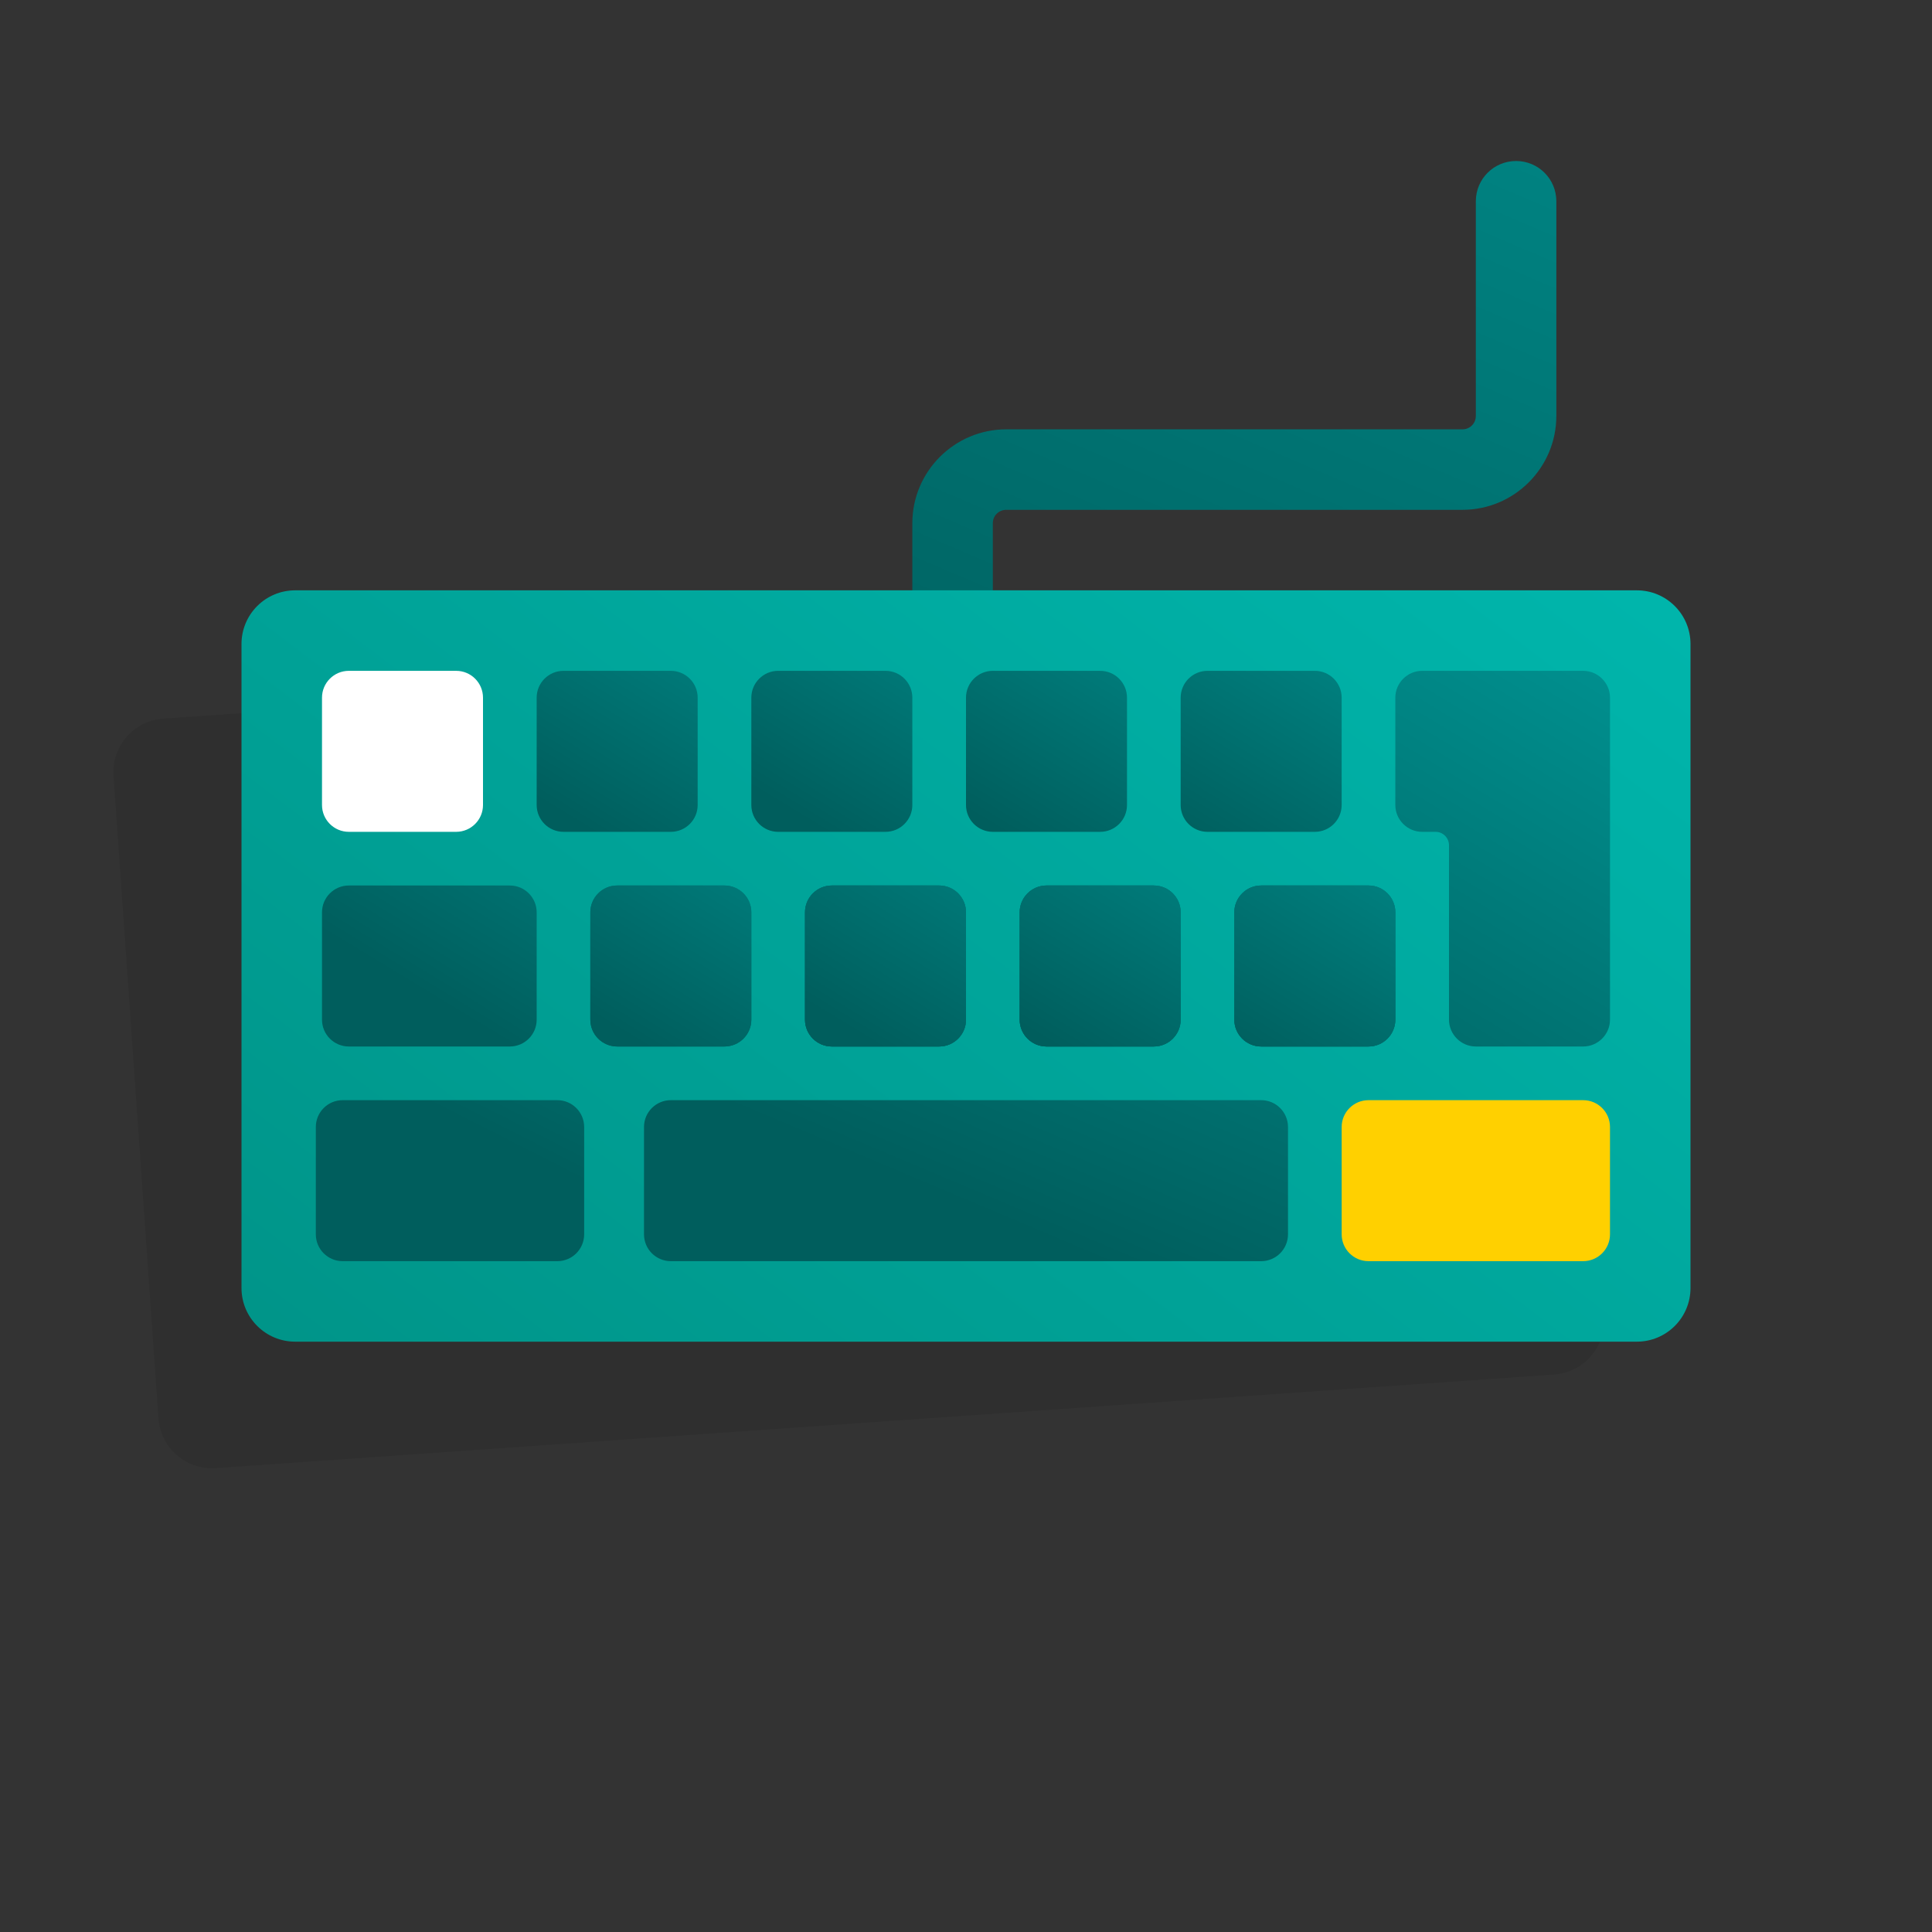 <?xml version="1.0" encoding="UTF-8" standalone="no"?>
<svg xmlns="http://www.w3.org/2000/svg" fill="none" height="72" viewBox="0 0 72 72" width="72">
  
  <rect x="0" y="0" width="72" height="72" fill="#333333" stroke="none"/>
  
  <path d="M55.965 23.293L6.087 26.781C4.985 26.858 4.154 27.814 4.231 28.915L5.905 52.857C5.983 53.959 6.938 54.79 8.04 54.713L57.918 51.225C59.02 51.148 59.851 50.192 59.774 49.09L58.1 25.149C58.023 24.047 57.067 23.216 55.965 23.293Z" fill="black" opacity="0.08"/>
  
  <path d="M35.5 27C34.67 27 34 26.33 34 25.5V19.5C34 17.57 35.57 16 37.5 16H54.5C54.78 16 55 15.78 55 15.5V7.5C55 6.67 55.67 6 56.5 6C57.33 6 58 6.67 58 7.5V15.5C58 17.43 56.43 19 54.5 19H37.5C37.22 19 37 19.22 37 19.5V25.5C37 26.33 36.33 27 35.5 27Z" fill="url(#paint0_linear_28039_2210)"/>
  
  <path d="M61 22H11C9.895 22 9 22.895 9 24V48C9 49.105 9.895 50 11 50H61C62.105 50 63 49.105 63 48V24C63 22.895 62.105 22 61 22Z" fill="url(#paint1_linear_28039_2210)"/>
  
  <path d="M51 33H47C46.448 33 46 33.448 46 34V38C46 38.552 46.448 39 47 39H51C51.552 39 52 38.552 52 38V34C52 33.448 51.552 33 51 33Z" fill="url(#paint2_linear_28039_2210)"/>
  
  <path d="M20.77 41H12.77C12.218 41 11.77 41.448 11.77 42V46C11.77 46.552 12.218 47 12.77 47H20.77C21.322 47 21.77 46.552 21.77 46V42C21.77 41.448 21.322 41 20.77 41Z" fill="url(#paint3_linear_28039_2210)"/>
  
  <path d="M59 41H51C50.448 41 50 41.448 50 42V46C50 46.552 50.448 47 51 47H59C59.552 47 60 46.552 60 46V42C60 41.448 59.552 41 59 41Z" fill="#FFD000"/>
  
  <path d="M47 41H25C24.448 41 24 41.448 24 42V46C24 46.552 24.448 47 25 47H47C47.552 47 48 46.552 48 46V42C48 41.448 47.552 41 47 41Z" fill="url(#paint4_linear_28039_2210)"/>
  
  <path d="M60 26C60 25.45 59.55 25 59 25H53C52.45 25 52 25.45 52 26V30C52 30.55 52.45 31 53 31H53.5C53.78 31 54 31.23 54 31.5V38C54 38.55 54.45 39 55 39H59C59.55 39 60 38.55 60 38V26Z" fill="url(#paint5_linear_28039_2210)"/>
  
  <path d="M43 33H39C38.448 33 38 33.448 38 34V38C38 38.552 38.448 39 39 39H43C43.552 39 44 38.552 44 38V34C44 33.448 43.552 33 43 33Z" fill="url(#paint6_linear_28039_2210)"/>
  
  <path d="M35 33H31C30.448 33 30 33.448 30 34V38C30 38.552 30.448 39 31 39H35C35.552 39 36 38.552 36 38V34C36 33.448 35.552 33 35 33Z" fill="url(#paint7_linear_28039_2210)"/>
  
  <path d="M19 33H13C12.448 33 12 33.448 12 34V38C12 38.552 12.448 39 13 39H19C19.552 39 20 38.552 20 38V34C20 33.448 19.552 33 19 33Z" fill="url(#paint8_linear_28039_2210)"/>
  
  <path d="M27 33H23C22.448 33 22 33.448 22 34V38C22 38.552 22.448 39 23 39H27C27.552 39 28 38.552 28 38V34C28 33.448 27.552 33 27 33Z" fill="url(#paint9_linear_28039_2210)"/>
  
  <path d="M35 33H31C30.448 33 30 33.448 30 34V38C30 38.552 30.448 39 31 39H35C35.552 39 36 38.552 36 38V34C36 33.448 35.552 33 35 33Z" fill="url(#paint10_linear_28039_2210)"/>
  
  <path d="M43 33H39C38.448 33 38 33.448 38 34V38C38 38.552 38.448 39 39 39H43C43.552 39 44 38.552 44 38V34C44 33.448 43.552 33 43 33Z" fill="url(#paint11_linear_28039_2210)"/>
  
  <path d="M51 33H47C46.448 33 46 33.448 46 34V38C46 38.552 46.448 39 47 39H51C51.552 39 52 38.552 52 38V34C52 33.448 51.552 33 51 33Z" fill="url(#paint12_linear_28039_2210)"/>
  
  <path d="M17 25H13C12.448 25 12 25.448 12 26V30C12 30.552 12.448 31 13 31H17C17.552 31 18 30.552 18 30V26C18 25.448 17.552 25 17 25Z" fill="white"/>
  
  <path d="M25 25H21C20.448 25 20 25.448 20 26V30C20 30.552 20.448 31 21 31H25C25.552 31 26 30.552 26 30V26C26 25.448 25.552 25 25 25Z" fill="url(#paint13_linear_28039_2210)"/>
  
  <path d="M27 33H23C22.448 33 22 33.448 22 34V38C22 38.552 22.448 39 23 39H27C27.552 39 28 38.552 28 38V34C28 33.448 27.552 33 27 33Z" fill="url(#paint14_linear_28039_2210)"/>
  
  <path d="M33 25H29C28.448 25 28 25.448 28 26V30C28 30.552 28.448 31 29 31H33C33.552 31 34 30.552 34 30V26C34 25.448 33.552 25 33 25Z" fill="url(#paint15_linear_28039_2210)"/>
  
  <path d="M35 33H31C30.448 33 30 33.448 30 34V38C30 38.552 30.448 39 31 39H35C35.552 39 36 38.552 36 38V34C36 33.448 35.552 33 35 33Z" fill="url(#paint16_linear_28039_2210)"/>
  
  <path d="M41 25H37C36.448 25 36 25.448 36 26V30C36 30.552 36.448 31 37 31H41C41.552 31 42 30.552 42 30V26C42 25.448 41.552 25 41 25Z" fill="url(#paint17_linear_28039_2210)"/>
  
  <path d="M43 33H39C38.448 33 38 33.448 38 34V38C38 38.552 38.448 39 39 39H43C43.552 39 44 38.552 44 38V34C44 33.448 43.552 33 43 33Z" fill="url(#paint18_linear_28039_2210)"/>
  
  <path d="M49 25H45C44.448 25 44 25.448 44 26V30C44 30.552 44.448 31 45 31H49C49.552 31 50 30.552 50 30V26C50 25.448 49.552 25 49 25Z" fill="url(#paint19_linear_28039_2210)"/>
  
  <path d="M51 33H47C46.448 33 46 33.448 46 34V38C46 38.552 46.448 39 47 39H51C51.552 39 52 38.552 52 38V34C52 33.448 51.552 33 51 33Z" fill="url(#paint20_linear_28039_2210)"/>
  
  <defs>
    
    <linearGradient gradientUnits="userSpaceOnUse" id="paint0_linear_28039_2210" x1="58.42" x2="39.36" y1="-11.64" y2="33.08">
      
      <stop stop-color="#009594"/>
      
      <stop offset="1" stop-color="#005E5D"/>
      
    </linearGradient>
    
    <linearGradient gradientUnits="userSpaceOnUse" id="paint1_linear_28039_2210" x1="65.64" x2="15.31" y1="-3.05" y2="63.25">
      
      <stop stop-color="#00C3BA"/>
      
      <stop offset="1" stop-color="#009084"/>
      
    </linearGradient>
    
    <linearGradient gradientUnits="userSpaceOnUse" id="paint2_linear_28039_2210" x1="54.72" x2="47.45" y1="26.57" y2="38.56">
      
      <stop stop-color="#009594"/>
      
      <stop offset="1" stop-color="#005E5D"/>
      
    </linearGradient>
    
    <linearGradient gradientUnits="userSpaceOnUse" id="paint3_linear_28039_2210" x1="26.24" x2="17.76" y1="25.36" y2="42.06">
      
      <stop stop-color="#009594"/>
      
      <stop offset="1" stop-color="#005E5D"/>
      
    </linearGradient>
    
    <linearGradient gradientUnits="userSpaceOnUse" id="paint4_linear_28039_2210" x1="45" x2="35.67" y1="22.68" y2="44.79">
      
      <stop stop-color="#009594"/>
      
      <stop offset="1" stop-color="#005E5D"/>
      
    </linearGradient>
    
    <linearGradient gradientUnits="userSpaceOnUse" id="paint5_linear_28039_2210" x1="61.39" x2="48.69" y1="23" y2="44.2">
      
      <stop stop-color="#009594"/>
      
      <stop offset="1" stop-color="#005E5D"/>
      
    </linearGradient>
    
    <linearGradient gradientUnits="userSpaceOnUse" id="paint6_linear_28039_2210" x1="46.59" x2="39.33" y1="26.78" y2="38.76">
      
      <stop stop-color="#009594"/>
      
      <stop offset="1" stop-color="#005E5D"/>
      
    </linearGradient>
    
    <linearGradient gradientUnits="userSpaceOnUse" id="paint7_linear_28039_2210" x1="38.91" x2="31.65" y1="26.25" y2="38.23">
      
      <stop stop-color="#009594"/>
      
      <stop offset="1" stop-color="#005E5D"/>
      
    </linearGradient>
    
    <linearGradient gradientUnits="userSpaceOnUse" id="paint8_linear_28039_2210" x1="23.77" x2="15.5" y1="23.18" y2="36.83">
      
      <stop stop-color="#009594"/>
      
      <stop offset="1" stop-color="#005E5D"/>
      
    </linearGradient>
    
    <linearGradient gradientUnits="userSpaceOnUse" id="paint9_linear_28039_2210" x1="30.59" x2="23.33" y1="26.77" y2="38.76">
      
      <stop stop-color="#009594"/>
      
      <stop offset="1" stop-color="#005E5D"/>
      
    </linearGradient>
    
    <linearGradient gradientUnits="userSpaceOnUse" id="paint10_linear_28039_2210" x1="37.8" x2="30.53" y1="28.08" y2="40.07">
      
      <stop stop-color="#009594"/>
      
      <stop offset="1" stop-color="#005E5D"/>
      
    </linearGradient>
    
    <linearGradient gradientUnits="userSpaceOnUse" id="paint11_linear_28039_2210" x1="45.45" x2="38.19" y1="28.65" y2="40.64">
      
      <stop stop-color="#009594"/>
      
      <stop offset="1" stop-color="#005E5D"/>
      
    </linearGradient>
    
    <linearGradient gradientUnits="userSpaceOnUse" id="paint12_linear_28039_2210" x1="52.87" x2="45.6" y1="29.62" y2="41.61">
      
      <stop stop-color="#009594"/>
      
      <stop offset="1" stop-color="#005E5D"/>
      
    </linearGradient>
    
    <linearGradient gradientUnits="userSpaceOnUse" id="paint13_linear_28039_2210" x1="28.68" x2="21.41" y1="18.63" y2="30.62">
      
      <stop stop-color="#009594"/>
      
      <stop offset="1" stop-color="#005E5D"/>
      
    </linearGradient>
    
    <linearGradient gradientUnits="userSpaceOnUse" id="paint14_linear_28039_2210" x1="30.68" x2="23.41" y1="26.63" y2="38.62">
      
      <stop stop-color="#009594"/>
      
      <stop offset="1" stop-color="#005E5D"/>
      
    </linearGradient>
    
    <linearGradient gradientUnits="userSpaceOnUse" id="paint15_linear_28039_2210" x1="36.87" x2="29.6" y1="18.32" y2="30.31">
      
      <stop stop-color="#009594"/>
      
      <stop offset="1" stop-color="#005E5D"/>
      
    </linearGradient>
    
    <linearGradient gradientUnits="userSpaceOnUse" id="paint16_linear_28039_2210" x1="38.87" x2="31.6" y1="26.32" y2="38.31">
      
      <stop stop-color="#009594"/>
      
      <stop offset="1" stop-color="#005E5D"/>
      
    </linearGradient>
    
    <linearGradient gradientUnits="userSpaceOnUse" id="paint17_linear_28039_2210" x1="44.49" x2="37.23" y1="18.94" y2="30.93">
      
      <stop stop-color="#009594"/>
      
      <stop offset="1" stop-color="#005E5D"/>
      
    </linearGradient>
    
    <linearGradient gradientUnits="userSpaceOnUse" id="paint18_linear_28039_2210" x1="46.49" x2="39.23" y1="26.94" y2="38.93">
      
      <stop stop-color="#009594"/>
      
      <stop offset="1" stop-color="#005E5D"/>
      
    </linearGradient>
    
    <linearGradient gradientUnits="userSpaceOnUse" id="paint19_linear_28039_2210" x1="51.93" x2="44.67" y1="19.86" y2="31.85">
      
      <stop stop-color="#009594"/>
      
      <stop offset="1" stop-color="#005E5D"/>
      
    </linearGradient>
    
    <linearGradient gradientUnits="userSpaceOnUse" id="paint20_linear_28039_2210" x1="53.93" x2="46.67" y1="27.86" y2="39.85">
      
      <stop stop-color="#009594"/>
      
      <stop offset="1" stop-color="#005E5D"/>
      
    </linearGradient>
    
  </defs>
  
</svg>
